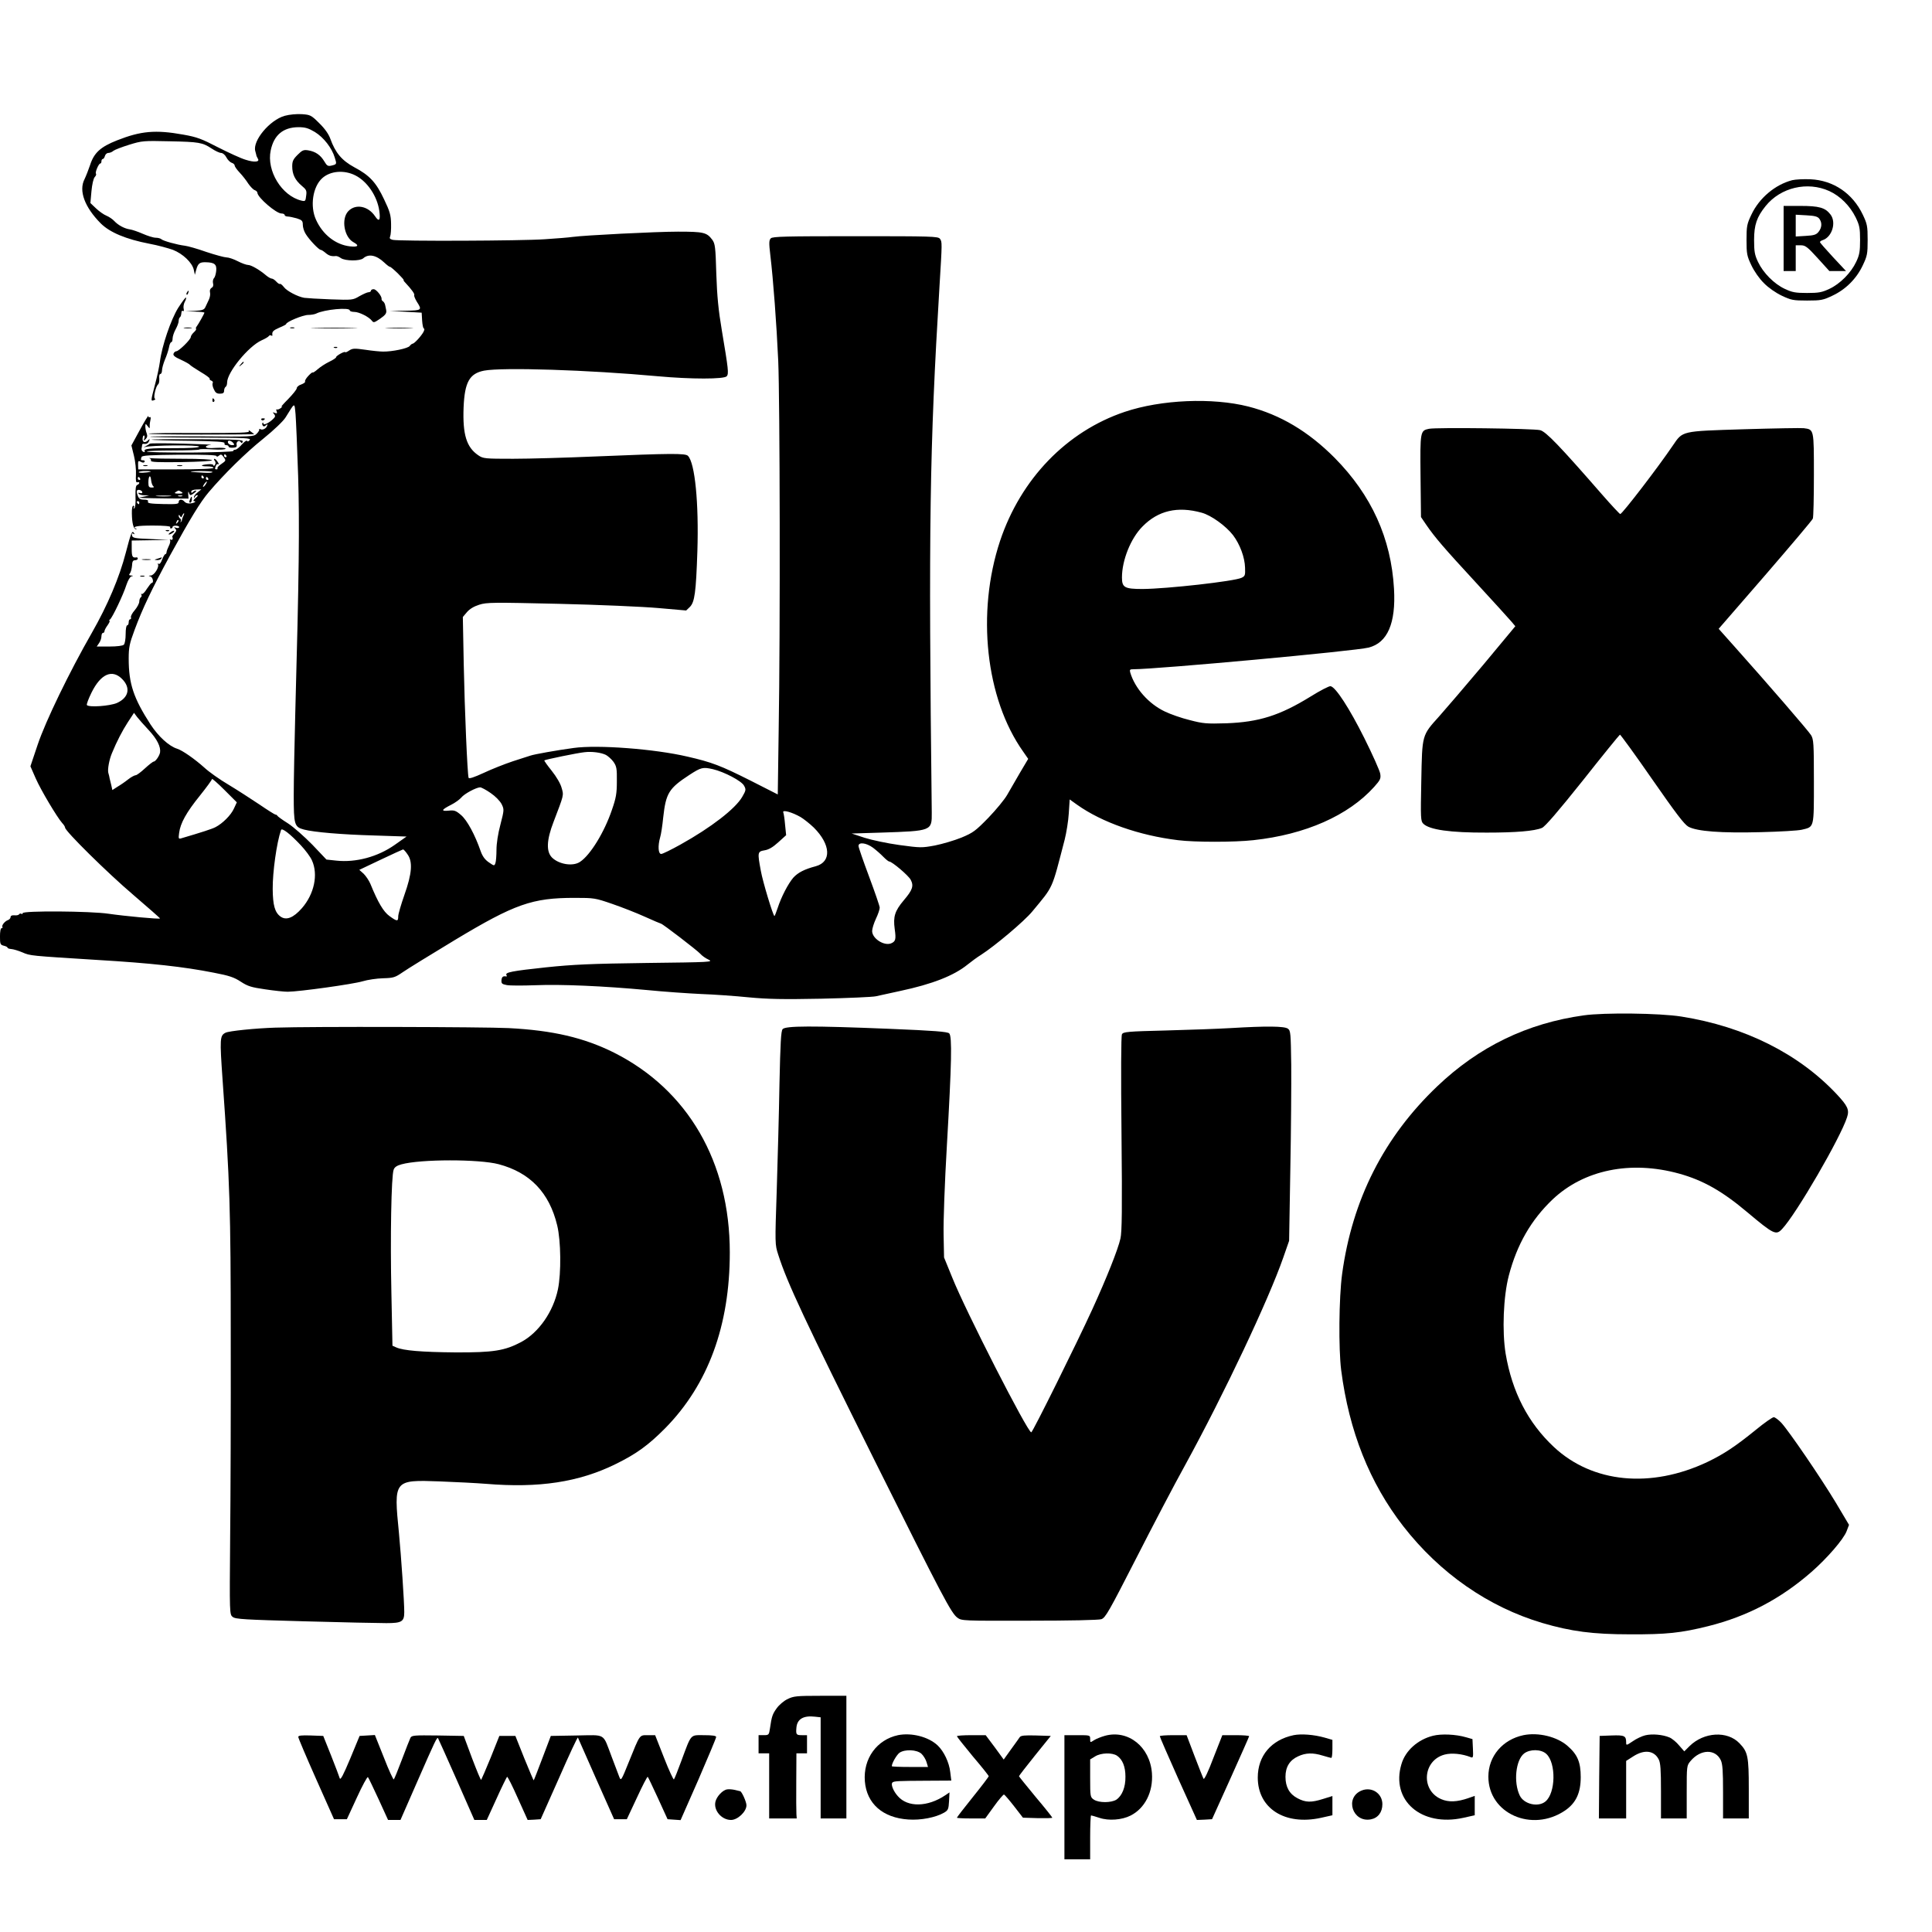 <?xml version="1.0" standalone="no"?>
<!DOCTYPE svg PUBLIC "-//W3C//DTD SVG 20010904//EN"
 "http://www.w3.org/TR/2001/REC-SVG-20010904/DTD/svg10.dtd">
<svg version="1.0" xmlns="http://www.w3.org/2000/svg"
 width="1276pt" height="1276pt" viewBox="0 0 1276 1276"
 preserveAspectRatio="xMidYMid meet">
<g transform="translate(0,1276) scale(0.1,-0.1)"
fill="#000000" stroke="none">
<path d="M1880 11995 c-99 -28 -213 -165 -194 -233 4 -15 8 -29 8 -32 1 -3 5
-11 9 -18 15 -22 -23 -26 -81 -7 -31 9 -113 47 -182 82 -108 56 -139 68 -230
84 -183 33 -280 24 -437 -38 -109 -43 -152 -82 -178 -163 -10 -30 -27 -73 -37
-94 -39 -76 1 -184 107 -291 60 -60 167 -105 323 -135 54 -10 123 -29 154 -40
66 -26 127 -84 138 -132 l7 -33 8 30 c12 45 23 54 63 53 59 -1 74 -14 70 -56
-2 -20 -8 -43 -15 -49 -6 -7 -9 -22 -6 -34 4 -14 0 -25 -10 -30 -9 -6 -13 -17
-10 -30 3 -11 0 -32 -7 -47 -7 -15 -17 -37 -23 -49 -8 -19 -20 -23 -71 -26
l-61 -3 63 -2 c34 -1 62 -4 62 -7 0 -6 -40 -77 -51 -91 -5 -6 -7 -13 -4 -16 3
-3 -4 -13 -15 -23 -11 -10 -20 -24 -20 -31 0 -16 -79 -94 -96 -94 -6 0 -15 -7
-18 -16 -4 -11 8 -22 49 -40 30 -14 57 -29 60 -34 3 -4 34 -25 69 -46 36 -21
63 -41 61 -45 -3 -4 2 -10 11 -13 8 -3 12 -10 9 -16 -4 -6 -1 -24 7 -40 10
-23 19 -30 40 -30 21 0 28 5 28 19 0 11 5 23 10 26 6 3 10 16 10 29 0 67 141
239 227 278 23 10 45 23 48 28 4 6 11 8 16 4 5 -3 9 -2 8 3 -4 22 5 31 46 49
25 10 45 21 45 24 0 14 111 60 145 60 19 0 43 4 53 9 53 27 222 43 222 21 0
-5 13 -10 30 -10 32 0 97 -33 116 -58 11 -15 16 -13 53 12 39 27 46 38 41 61
-1 6 -4 19 -6 29 -2 11 -9 23 -15 26 -6 4 -10 11 -9 16 3 17 -35 64 -52 64
-10 0 -18 -4 -18 -10 0 -5 -7 -10 -16 -10 -8 0 -35 -12 -60 -26 -44 -26 -46
-26 -192 -21 -81 3 -158 8 -172 10 -43 7 -116 45 -135 71 -11 14 -22 23 -26
21 -3 -3 -14 4 -24 15 -10 11 -23 20 -30 20 -6 0 -23 9 -36 20 -43 37 -100 70
-120 70 -11 0 -42 11 -69 25 -27 14 -60 25 -74 25 -13 0 -73 16 -133 36 -59
21 -123 39 -141 41 -51 6 -145 32 -156 43 -5 5 -22 10 -38 10 -15 0 -53 12
-85 26 -32 14 -70 27 -85 29 -36 5 -78 28 -103 55 -11 12 -34 28 -51 35 -18 7
-49 29 -69 48 l-38 36 7 78 c4 44 13 85 22 94 8 8 11 18 8 22 -8 7 18 67 28
67 5 0 8 7 8 15 0 8 4 15 9 15 5 0 11 9 14 20 3 11 13 20 23 20 9 0 25 6 33
14 9 7 56 25 104 40 84 26 95 27 265 23 198 -4 219 -8 280 -48 24 -16 52 -29
62 -29 11 0 26 -12 35 -29 8 -16 24 -32 35 -36 11 -3 20 -12 20 -18 0 -7 15
-28 33 -47 18 -19 44 -52 57 -73 14 -20 33 -40 43 -43 9 -3 17 -11 17 -17 1
-31 124 -137 159 -137 11 0 21 -4 21 -10 0 -5 9 -10 20 -10 11 0 38 -6 60 -12
35 -11 40 -17 40 -43 0 -16 8 -43 19 -60 23 -38 87 -105 99 -105 5 0 19 -9 32
-20 22 -19 39 -24 68 -21 7 1 22 -5 34 -14 29 -19 125 -20 147 -1 36 32 87 21
139 -28 18 -17 35 -30 38 -28 2 1 25 -18 51 -43 25 -25 43 -45 39 -45 -3 0 2
-8 12 -18 40 -43 62 -73 58 -81 -3 -4 5 -23 16 -42 37 -58 36 -59 -75 -61
l-102 -2 105 -5 105 -6 3 -52 c2 -29 7 -53 12 -53 5 0 3 -10 -3 -22 -15 -28
-61 -78 -72 -78 -4 0 -13 -7 -19 -15 -11 -16 -116 -38 -176 -37 -19 0 -72 5
-117 12 -72 10 -84 10 -107 -5 -14 -10 -26 -14 -26 -11 0 4 -13 0 -30 -9 -16
-9 -30 -19 -30 -24 0 -5 -20 -18 -45 -30 -25 -12 -59 -34 -76 -49 -17 -15 -32
-25 -34 -22 -2 3 -15 -8 -29 -23 -15 -16 -24 -32 -21 -37 3 -4 -9 -13 -25 -19
-17 -5 -30 -17 -30 -25 0 -8 -26 -40 -57 -72 -32 -32 -51 -54 -43 -50 8 4 6 1
-4 -8 -10 -8 -23 -13 -27 -10 -5 3 -6 -3 -2 -12 5 -14 3 -16 -12 -11 -15 6
-16 5 -5 -7 10 -13 9 -19 -6 -33 -26 -26 -64 -44 -64 -31 0 6 -3 9 -6 5 -3 -3
-3 -11 1 -17 5 -8 11 -8 21 1 12 10 13 9 8 -4 -6 -18 -32 -30 -45 -21 -5 3 -8
2 -7 -3 2 -4 -6 -17 -17 -28 -19 -19 -31 -20 -365 -17 -189 1 -342 0 -339 -2
3 -3 155 -6 338 -6 300 -1 331 -3 320 -17 -8 -9 -15 -11 -17 -5 -2 6 -17 -4
-34 -23 -16 -19 -36 -35 -44 -35 -8 0 -14 -4 -14 -9 0 -4 -128 -9 -285 -10
-157 0 -285 2 -285 7 0 4 77 7 171 7 94 0 172 3 175 6 2 4 42 4 89 1 50 -3 85
-1 85 5 0 5 -28 7 -65 5 -44 -3 -65 -1 -65 7 0 6 15 12 33 13 17 1 -65 5 -183
8 -118 3 -217 3 -220 0 -3 -3 -16 -11 -30 -18 -14 -7 -16 -9 -5 -5 34 13 368
16 360 3 -4 -7 -60 -10 -168 -10 -159 1 -202 -3 -191 -21 3 -5 -2 -6 -9 -3 -8
3 -14 13 -12 22 2 9 4 20 4 25 1 4 4 6 9 6 19 -3 30 2 37 19 5 14 4 15 -6 5
-21 -21 -39 -15 -37 11 1 14 6 22 10 20 4 -3 4 -12 1 -21 -6 -15 -5 -16 9 -3
11 11 13 21 7 38 -5 13 -9 33 -9 45 1 21 1 21 15 3 14 -18 14 -18 14 0 -1 11
2 29 5 42 3 13 1 20 -5 17 -5 -4 -9 0 -9 7 0 7 -25 -34 -56 -91 l-56 -103 17
-69 c9 -37 15 -93 13 -124 -2 -41 0 -54 10 -50 6 2 12 0 12 -4 0 -5 -6 -11
-14 -14 -9 -4 -12 -24 -11 -76 2 -42 -1 -74 -8 -78 -6 -3 -7 -1 -3 5 4 7 2 12
-3 12 -7 0 -11 -22 -10 -52 1 -65 11 -101 27 -104 7 -1 8 0 2 3 -31 15 3 22
110 22 71 0 118 -4 115 -10 -4 -5 -1 -9 4 -9 6 0 11 4 11 10 0 5 11 9 24 8 14
-1 22 -6 19 -11 -3 -5 -12 -6 -22 -2 -13 5 -13 4 -4 -6 10 -10 9 -17 -5 -32
-9 -10 -16 -21 -14 -23 7 -12 0 -24 -10 -18 -6 4 -8 3 -5 -3 4 -6 0 -24 -8
-39 -8 -16 -15 -35 -15 -41 0 -7 -4 -13 -8 -13 -4 0 -14 -16 -21 -35 -7 -21
-17 -33 -23 -29 -6 4 -8 3 -5 -2 11 -18 -24 -74 -47 -75 -17 -1 -17 -2 -3 -6
16 -4 25 -43 9 -43 -4 0 -18 -18 -32 -39 -13 -22 -28 -37 -34 -34 -5 3 -6 1
-2 -5 3 -6 2 -13 -4 -17 -5 -3 -10 -16 -10 -28 0 -12 -14 -38 -30 -57 -17 -19
-28 -41 -25 -47 2 -7 0 -13 -5 -13 -6 0 -10 -9 -10 -20 0 -11 -4 -20 -10 -20
-6 0 -10 -26 -10 -58 0 -32 -5 -63 -12 -70 -7 -7 -44 -12 -96 -12 l-83 0 15
22 c9 12 16 33 16 45 0 13 5 23 10 23 6 0 10 5 10 11 0 6 9 24 21 40 11 16 17
29 12 29 -4 0 -3 4 3 8 15 10 89 165 109 229 10 30 24 54 33 56 14 4 14 5 -2
6 -14 1 -16 4 -8 14 6 7 12 30 14 50 1 28 6 37 20 37 10 0 18 5 18 10 0 6 -3
9 -7 9 -28 -5 -33 4 -33 56 l0 55 123 2 122 2 -120 6 c-107 4 -120 7 -123 24
-3 13 0 16 9 11 8 -6 10 -4 4 4 -12 21 -20 2 -54 -129 -42 -163 -120 -347
-224 -529 -149 -260 -306 -584 -358 -739 l-48 -143 35 -80 c35 -79 140 -255
175 -295 11 -11 19 -25 19 -30 0 -23 282 -301 449 -443 99 -85 180 -156 178
-157 -5 -6 -236 16 -339 31 -119 18 -568 21 -568 4 0 -5 -4 -8 -9 -4 -5 3 -12
1 -15 -4 -4 -5 -17 -8 -31 -6 -16 1 -25 -3 -25 -12 0 -7 -8 -17 -18 -20 -21
-8 -42 -35 -36 -45 3 -5 0 -8 -5 -8 -7 0 -11 -23 -11 -55 0 -50 2 -55 25 -61
14 -3 25 -9 25 -13 0 -4 11 -8 25 -9 14 -1 47 -11 73 -22 53 -23 50 -22 495
-50 354 -21 571 -45 768 -84 105 -20 136 -31 180 -60 46 -30 70 -37 160 -50
59 -9 126 -16 149 -16 73 0 432 50 495 69 33 10 94 19 135 20 69 2 79 5 130
40 30 21 186 117 345 213 396 238 510 278 790 278 129 0 136 -1 249 -40 64
-22 161 -60 216 -85 55 -25 103 -45 105 -45 10 0 239 -176 260 -199 11 -13 35
-30 55 -39 33 -16 15 -17 -410 -22 -370 -5 -482 -10 -665 -29 -224 -24 -271
-33 -260 -51 4 -6 3 -10 -2 -9 -21 4 -29 -3 -31 -26 -1 -21 4 -25 35 -31 20
-4 105 -4 188 -1 173 7 449 -5 740 -32 110 -11 270 -22 355 -26 85 -3 227 -13
315 -22 128 -12 224 -14 480 -9 176 4 338 11 360 16 22 5 94 21 160 35 212 45
355 101 445 174 25 20 65 50 90 65 93 60 284 221 337 285 144 174 127 138 215
476 11 44 24 122 27 173 l6 92 49 -35 c163 -116 410 -203 666 -234 109 -14
374 -14 498 0 344 37 628 163 798 352 41 46 45 55 40 87 -3 19 -50 125 -105
235 -98 196 -189 337 -223 343 -9 2 -69 -29 -133 -69 -203 -125 -340 -168
-555 -176 -132 -4 -154 -2 -242 21 -54 13 -128 39 -165 57 -107 51 -197 153
-228 257 -5 19 -3 22 22 22 154 0 1463 120 1552 143 125 31 181 161 168 388
-19 334 -149 619 -392 865 -173 174 -359 285 -570 339 -237 60 -575 46 -816
-35 -384 -129 -687 -443 -824 -853 -157 -474 -95 -1041 152 -1390 l34 -49 -54
-91 c-29 -51 -68 -117 -85 -147 -17 -30 -73 -98 -124 -151 -85 -87 -101 -99
-178 -131 -47 -19 -125 -42 -175 -52 -87 -16 -95 -16 -235 3 -80 11 -183 33
-230 48 l-85 28 195 6 c335 11 335 11 334 132 -22 1897 -14 2403 51 3475 18
294 18 294 3 315 -12 16 -55 17 -557 17 -465 0 -547 -2 -560 -14 -12 -13 -13
-29 -3 -113 19 -159 41 -452 52 -696 11 -256 14 -1782 3 -2438 l-6 -426 -181
92 c-195 98 -254 121 -416 158 -218 51 -593 79 -751 57 -112 -15 -261 -42
-284 -50 -11 -3 -64 -21 -118 -38 -54 -18 -140 -52 -193 -77 -63 -29 -96 -40
-99 -32 -8 26 -26 446 -32 747 l-6 315 27 32 c18 21 46 38 81 49 50 16 91 16
527 6 260 -6 556 -19 657 -28 l183 -16 25 24 c31 32 40 95 49 368 10 318 -16
582 -62 629 -16 18 -112 17 -619 -4 -187 -8 -428 -15 -536 -15 -187 0 -198 1
-230 23 -78 53 -104 137 -97 317 7 166 39 223 135 242 122 23 688 5 1148 -37
219 -20 438 -20 455 0 14 17 11 44 -32 300 -23 136 -32 228 -37 377 -5 178 -8
199 -27 225 -36 48 -57 53 -226 53 -145 0 -619 -24 -698 -35 -19 -3 -100 -10
-180 -15 -154 -11 -965 -14 -1007 -4 -18 5 -22 10 -16 23 4 9 7 46 6 83 -1 57
-8 82 -46 161 -53 113 -96 159 -198 213 -81 44 -124 95 -157 187 -11 31 -36
67 -73 103 -53 53 -59 56 -115 60 -35 2 -81 -2 -114 -11z m200 -107 c58 -36
112 -105 131 -169 14 -44 14 -44 -23 -53 -22 -5 -29 -1 -46 28 -25 42 -58 65
-106 73 -31 5 -40 1 -71 -30 -29 -29 -35 -42 -35 -76 0 -52 19 -91 63 -128 30
-25 34 -32 29 -66 -4 -36 -6 -38 -31 -32 -130 31 -232 197 -203 332 21 101 82
152 182 153 46 0 66 -6 110 -32z m268 -287 c78 -40 143 -136 157 -233 9 -63
-1 -77 -28 -36 -46 68 -129 84 -177 33 -48 -51 -27 -172 35 -205 40 -22 30
-33 -24 -27 -95 11 -180 78 -224 176 -41 90 -21 218 41 274 54 49 146 56 220
18z m-379 -1981 c10 -330 6 -657 -19 -1575 -5 -198 -10 -439 -10 -535 0 -198
4 -212 68 -229 65 -17 247 -33 465 -39 l212 -7 -78 -55 c-112 -79 -257 -118
-386 -104 l-65 7 -93 98 c-52 53 -124 117 -161 141 -37 23 -68 46 -70 50 -2 5
-8 8 -13 8 -4 0 -52 30 -106 67 -54 36 -145 95 -203 130 -58 34 -130 85 -160
113 -65 58 -145 114 -180 125 -54 17 -123 80 -175 159 -113 175 -145 270 -145
436 0 74 5 99 39 190 54 145 113 268 232 488 136 248 202 356 258 422 102 120
242 258 359 352 72 58 133 117 148 141 64 103 58 101 66 22 3 -38 11 -221 17
-405z m-539 128 c0 -6 6 -5 15 2 13 11 18 10 30 -6 19 -26 19 -26 -14 -49 -16
-10 -27 -23 -25 -27 3 -4 0 -8 -5 -8 -13 0 -13 3 -5 24 3 9 10 13 16 10 5 -3
4 3 -4 15 -7 12 -17 21 -22 21 -4 0 -4 -6 2 -13 7 -8 7 -18 2 -27 -6 -8 -10
-10 -10 -4 0 7 -15 10 -36 8 -51 -4 -55 -14 -6 -14 23 0 42 -4 42 -10 0 -6
-89 -10 -248 -10 l-249 0 -1 30 c-1 26 2 29 18 20 13 -7 21 -7 25 0 3 5 -1 10
-9 10 -17 0 -18 2 -11 22 4 10 56 13 250 15 161 1 245 -2 245 -9z m65 2 c3 -5
1 -10 -4 -10 -6 0 -11 5 -11 10 0 6 2 10 4 10 3 0 8 -4 11 -10z m-500 -105
c-23 -8 -83 -10 -79 -3 3 4 24 8 47 7 23 0 38 -2 32 -4z m408 -2 c3 -5 -23 -7
-56 -5 -104 5 -116 9 -30 11 45 0 84 -2 86 -6z m-390 -95 c7 -5 3 -8 -10 -8
-19 0 -23 5 -23 33 0 45 14 57 18 16 2 -19 9 -37 15 -41z m332 62 c3 -5 1 -10
-4 -10 -6 0 -11 5 -11 10 0 6 2 10 4 10 3 0 8 -4 11 -10z m-420 -10 c3 -5 1
-10 -4 -10 -6 0 -11 5 -11 10 0 6 2 10 4 10 3 0 8 -4 11 -10z m450 0 c3 -5 1
-10 -4 -10 -6 0 -11 5 -11 10 0 6 2 10 4 10 3 0 8 -4 11 -10z m-17 -40 c-7
-10 -14 -17 -17 -15 -4 4 18 35 25 35 2 0 -1 -9 -8 -20z m-418 -52 c0 -6 -7
-7 -16 -4 -8 3 -12 2 -9 -4 3 -6 21 -11 38 -11 l32 -2 -35 -7 -35 -7 30 -2
c17 -1 91 -2 165 -3 l135 -1 -2 29 c-1 16 1 21 4 12 2 -10 8 -18 11 -18 12 1
47 30 36 30 -6 0 -15 -5 -20 -10 -7 -7 -11 -7 -11 3 0 8 13 13 34 14 l33 1
-25 -20 c-14 -11 -25 -25 -24 -31 0 -8 2 -8 6 1 2 6 10 12 16 12 7 -1 1 -10
-12 -20 -13 -11 -17 -20 -10 -20 21 0 1 -13 -25 -15 -14 -2 -30 3 -37 11 -15
19 -39 18 -39 -2 0 -13 -15 -15 -104 -13 -82 2 -103 5 -99 16 4 9 -4 13 -26
13 -25 0 -34 6 -41 26 -6 14 -8 30 -5 34 7 11 35 1 35 -12z m260 2 c11 -7 6
-10 -20 -10 -26 0 -31 3 -20 10 8 5 17 10 20 10 3 0 12 -5 20 -10z m-77 -27
c-24 -2 -62 -2 -85 0 -24 2 -5 4 42 4 47 0 66 -2 43 -4z m80 0 c-7 -2 -19 -2
-25 0 -7 3 -2 5 12 5 14 0 19 -2 13 -5z m-283 -43 c0 -5 -2 -10 -4 -10 -3 0
-8 5 -11 10 -3 6 -1 10 4 10 6 0 11 -4 11 -10z m7016 -66 c63 -17 160 -87 208
-149 45 -60 77 -145 79 -214 2 -50 0 -56 -23 -67 -47 -23 -493 -73 -654 -74
-119 0 -136 10 -136 76 0 114 58 259 136 337 103 105 231 135 390 91z m-6725
-21 c-5 -10 -9 -22 -9 -26 0 -5 -4 -12 -8 -15 -4 -4 -4 -2 0 5 3 6 2 14 -4 18
-5 3 -10 12 -10 18 0 8 3 8 9 -1 7 -11 9 -11 14 2 4 9 9 16 12 16 3 0 1 -8 -4
-17z m-40 -46 c-10 -9 -11 -8 -5 6 3 10 9 15 12 12 3 -3 0 -11 -7 -18z m-365
-1031 c59 -59 44 -124 -34 -159 -47 -20 -182 -30 -198 -14 -4 4 10 41 30 82
61 124 136 157 202 91z m177 -339 c54 -58 80 -110 74 -147 -4 -22 -30 -60 -42
-60 -5 0 -32 -21 -58 -45 -27 -25 -54 -45 -61 -45 -7 0 -30 -12 -49 -27 -20
-16 -52 -38 -71 -49 l-34 -22 -7 32 c-4 17 -9 37 -11 45 -1 8 -5 25 -9 38 -5
23 6 85 24 128 32 78 69 149 104 203 l42 64 20 -27 c11 -14 46 -54 78 -88z
m3019 -163 c14 -8 37 -28 50 -46 20 -29 23 -44 22 -128 0 -80 -5 -110 -33
-190 -50 -147 -142 -297 -210 -342 -47 -32 -139 -17 -185 28 -40 40 -36 117
10 236 69 181 68 174 53 225 -7 27 -34 73 -65 112 -29 36 -51 67 -49 69 4 5
222 50 265 54 48 6 110 -2 142 -18z m706 -94 c76 -18 190 -78 206 -109 14 -25
13 -31 -12 -74 -45 -78 -205 -202 -408 -315 -61 -34 -118 -62 -127 -62 -20 0
-23 54 -7 110 6 19 15 78 20 130 18 162 37 193 173 282 77 50 89 53 155 38z
m-3163 -260 c-19 -43 -75 -99 -122 -123 -23 -12 -91 -34 -227 -74 -17 -5 -18
-1 -13 36 8 64 48 136 137 246 44 55 80 104 80 110 0 5 37 -27 82 -72 l82 -82
-19 -41z m1696 102 c31 -21 61 -52 72 -73 17 -35 17 -38 -8 -135 -16 -59 -26
-126 -26 -166 0 -37 -3 -77 -7 -88 -7 -20 -8 -20 -44 5 -25 17 -41 39 -53 72
-38 110 -90 206 -130 240 -35 30 -45 33 -82 29 -53 -5 -48 6 17 39 26 13 56
35 67 48 19 24 97 66 124 67 8 0 40 -17 70 -38z m2046 -158 c22 -13 62 -45 88
-70 112 -112 118 -226 13 -255 -76 -20 -118 -42 -149 -76 -34 -40 -79 -126
-103 -200 -10 -29 -19 -53 -21 -53 -9 0 -78 229 -90 298 -23 123 -22 128 24
136 27 4 55 20 91 53 l52 47 -7 69 c-3 38 -9 75 -12 82 -7 19 58 1 114 -31z
m-3299 -188 c29 -31 62 -75 72 -98 43 -94 15 -223 -66 -316 -56 -64 -104 -83
-142 -55 -37 27 -50 75 -51 181 -1 112 26 306 55 390 5 17 58 -23 132 -102z
m3778 -15 c21 -16 52 -43 68 -60 17 -17 34 -31 39 -31 18 0 128 -93 142 -121
21 -40 12 -67 -46 -135 -59 -70 -71 -108 -60 -189 10 -70 6 -83 -25 -96 -47
-17 -124 33 -124 82 0 15 11 51 25 81 14 29 25 62 25 73 0 11 -32 103 -70 205
-38 102 -70 193 -70 203 0 27 51 21 96 -12z m-3075 -43 c36 -49 30 -127 -20
-268 -22 -63 -41 -127 -41 -142 0 -35 -7 -35 -58 2 -39 28 -75 88 -126 213 -9
21 -29 51 -44 66 l-29 26 141 67 c78 37 144 67 148 68 4 0 17 -14 29 -32z"/>
<path d="M988 9733 c8 -3 11 -10 9 -16 -3 -9 48 -11 199 -9 122 2 204 7 204
12 0 6 -76 10 -192 10 -106 0 -202 2 -213 4 -11 2 -14 1 -7 -1z"/>
<path d="M948 9683 c6 -2 18 -2 25 0 6 3 1 5 -13 5 -14 0 -19 -2 -12 -5z"/>
<path d="M1173 9683 c9 -2 23 -2 30 0 6 3 -1 5 -18 5 -16 0 -22 -2 -12 -5z"/>
<path d="M1256 9464 c-8 -20 -8 -24 2 -24 4 0 8 9 9 20 2 24 -3 26 -11 4z"/>
<path d="M11837 11570 c-112 -29 -218 -117 -270 -228 -29 -61 -32 -75 -32
-167 0 -92 3 -106 32 -167 19 -40 53 -89 83 -118 29 -30 78 -64 118 -83 61
-29 75 -32 167 -32 92 0 106 3 167 32 88 41 160 113 201 201 29 61 32 75 32
167 0 92 -3 106 -32 167 -67 141 -194 227 -346 234 -45 2 -99 -1 -120 -6z
m245 -72 c72 -33 136 -97 174 -174 25 -52 29 -70 29 -149 0 -76 -4 -99 -26
-145 -34 -72 -106 -145 -177 -178 -49 -23 -70 -27 -147 -27 -77 0 -98 4 -147
27 -71 33 -143 106 -177 178 -22 46 -26 69 -26 145 0 100 18 152 76 224 99
123 276 165 421 99z"/>
<path d="M11780 11185 l0 -215 40 0 40 0 0 85 0 85 34 0 c29 0 43 -10 111 -85
l77 -85 55 0 55 0 -86 92 c-47 51 -86 95 -86 99 0 4 8 10 18 13 62 20 92 118
51 170 -35 45 -75 56 -199 56 l-110 0 0 -215z m236 130 c19 -26 17 -58 -5 -86
-15 -19 -30 -24 -85 -27 l-66 -4 0 72 0 72 71 -4 c55 -3 74 -8 85 -23z"/>
<path d="M1235 10829 c-4 -6 -5 -12 -2 -15 2 -3 7 2 10 11 7 17 1 20 -8 4z"/>
<path d="M1177 10727 c-48 -77 -108 -252 -121 -357 -4 -30 -18 -97 -32 -149
-29 -111 -29 -112 -7 -104 9 4 12 8 6 10 -12 4 6 84 22 95 5 4 8 21 7 38 -2
17 1 30 7 30 6 0 11 11 11 24 0 13 9 45 19 70 11 25 23 61 27 81 3 19 10 35
15 35 5 0 9 11 9 25 0 13 9 40 20 60 11 20 20 44 20 54 0 10 3 21 8 25 7 7 8
11 11 37 0 5 5 8 10 5 5 -4 7 3 4 15 -3 11 0 31 7 45 8 13 11 26 8 29 -2 3
-25 -28 -51 -68z"/>
<path d="M1218 10593 c12 -2 32 -2 45 0 12 2 2 4 -23 4 -25 0 -35 -2 -22 -4z"/>
<path d="M1918 10593 c6 -2 18 -2 25 0 6 3 1 5 -13 5 -14 0 -19 -2 -12 -5z"/>
<path d="M2083 10593 c71 -2 183 -2 250 0 67 1 10 3 -128 3 -137 0 -192 -2
-122 -3z"/>
<path d="M2563 10593 c43 -2 110 -2 150 0 40 1 5 3 -78 3 -82 0 -115 -2 -72
-3z"/>
<path d="M2208 10463 c7 -3 16 -2 19 1 4 3 -2 6 -13 5 -11 0 -14 -3 -6 -6z"/>
<path d="M1589 10353 c-13 -16 -12 -17 4 -4 16 13 21 21 13 21 -2 0 -10 -8
-17 -17z"/>
<path d="M1403 10115 c0 -8 4 -12 9 -9 5 3 6 10 3 15 -9 13 -12 11 -12 -6z"/>
<path d="M1726 9988 c3 -5 10 -6 15 -3 13 9 11 12 -6 12 -8 0 -12 -4 -9 -9z"/>
<path d="M9438 9928 c-58 -12 -59 -16 -56 -313 l3 -270 34 -50 c59 -86 117
-153 330 -384 113 -123 218 -238 233 -256 l26 -31 -212 -255 c-118 -140 -248
-292 -290 -339 -116 -129 -113 -119 -119 -428 -5 -247 -4 -265 13 -282 40 -40
177 -60 420 -59 191 0 314 10 364 31 20 8 106 108 269 312 131 166 242 302
246 304 3 1 99 -130 211 -292 158 -227 213 -300 241 -316 57 -31 216 -43 479
-36 124 3 245 10 270 16 83 20 80 7 80 319 0 253 -2 278 -19 306 -18 29 -286
339 -503 582 l-107 120 308 355 c169 196 311 363 314 373 4 9 7 139 7 289 0
303 1 299 -67 308 -17 2 -195 -1 -395 -7 -418 -13 -403 -10 -470 -108 -96
-142 -334 -452 -347 -452 -4 0 -59 59 -121 130 -278 319 -369 414 -408 424
-43 11 -685 19 -734 9z"/>
<path d="M1644 9912 c6 -10 -58 -12 -324 -12 -183 1 -335 -1 -338 -4 -3 -4
154 -6 348 -6 194 0 351 1 349 3 -2 1 -13 9 -23 17 -13 10 -17 11 -12 2z"/>
<path d="M1000 9856 c3 -2 114 -6 246 -7 188 -3 240 -7 237 -16 -3 -7 2 -13
11 -13 9 0 16 -4 16 -10 0 -5 13 -8 28 -7 21 1 28 6 25 18 -6 21 16 36 27 19
5 -9 9 -8 13 3 5 13 -34 15 -301 16 -168 1 -304 0 -302 -3z m540 -21 c10 -12
9 -15 -8 -15 -11 0 -22 7 -26 15 -3 9 0 15 8 15 7 0 19 -7 26 -15z"/>
<path d="M1098 9253 c7 -3 16 -2 19 1 4 3 -2 6 -13 5 -11 0 -14 -3 -6 -6z"/>
<path d="M1126 9244 c-11 -8 -16 -14 -10 -14 13 0 39 18 34 24 -3 2 -14 -2
-24 -10z"/>
<path d="M1040 9070 c-23 -7 -23 -8 -3 -9 12 -1 25 4 28 9 3 6 5 10 3 9 -2 -1
-14 -5 -28 -9z"/>
<path d="M943 9063 c15 -2 37 -2 50 0 12 2 0 4 -28 4 -27 0 -38 -2 -22 -4z"/>
<path d="M928 8953 c6 -2 18 -2 25 0 6 3 1 5 -13 5 -14 0 -19 -2 -12 -5z"/>
<path d="M10460 6054 c-374 -52 -693 -207 -967 -468 -353 -336 -562 -749 -629
-1241 -21 -156 -24 -493 -6 -635 52 -403 188 -744 410 -1030 242 -311 562
-533 918 -639 191 -56 334 -75 579 -75 242 -1 336 9 517 54 259 65 478 180
682 358 103 90 212 216 232 269 l16 42 -88 148 c-102 169 -308 470 -359 526
-19 20 -42 37 -50 37 -9 0 -62 -37 -118 -83 -138 -112 -213 -161 -321 -213
-373 -176 -758 -139 -1013 99 -171 160 -276 363 -319 617 -24 148 -15 377 21
515 54 206 147 368 290 504 207 195 514 258 834 170 159 -44 286 -116 452
-256 174 -146 189 -153 229 -110 93 98 387 605 429 738 16 49 5 74 -69 153
-251 267 -608 446 -1025 512 -144 23 -510 27 -645 8z"/>
<path d="M1820 5973 c-130 -4 -310 -22 -331 -34 -37 -19 -38 -38 -19 -310 48
-677 54 -852 54 -1709 1 -454 -1 -1049 -4 -1324 -4 -495 -4 -499 17 -515 18
-15 76 -18 474 -29 250 -7 493 -12 541 -12 102 0 118 10 118 73 0 69 -20 362
-35 521 -35 353 -35 353 270 342 105 -4 242 -11 305 -16 350 -29 613 11 855
130 139 68 218 126 329 238 283 288 426 677 426 1160 0 597 -276 1074 -765
1320 -199 99 -404 147 -697 162 -169 8 -1304 11 -1538 3z m1473 -902 c208 -55
335 -188 387 -404 25 -102 27 -316 5 -422 -31 -149 -127 -286 -242 -348 -109
-58 -184 -70 -434 -69 -225 2 -345 12 -392 33 l-25 11 -7 347 c-8 365 -1 775
15 816 6 17 22 27 51 35 127 35 513 35 642 1z"/>
<path d="M5169 5963 c-11 -12 -15 -91 -21 -362 -3 -190 -12 -507 -18 -703 -12
-356 -12 -357 10 -425 60 -188 177 -436 641 -1368 443 -888 501 -999 542
-1029 28 -21 38 -21 475 -20 266 0 459 4 476 10 27 9 51 52 229 400 109 214
255 493 325 619 258 471 551 1092 648 1371 l38 109 8 470 c5 259 7 570 6 693
-3 208 -4 225 -22 238 -23 17 -142 18 -376 4 -85 -5 -280 -12 -433 -16 -250
-6 -279 -9 -287 -25 -6 -10 -7 -264 -3 -656 5 -502 3 -650 -7 -693 -16 -72
-91 -260 -186 -468 -102 -223 -394 -812 -403 -812 -24 0 -436 806 -523 1025
l-53 130 -3 150 c-2 86 7 339 22 595 31 537 35 716 15 735 -11 11 -99 18 -393
30 -514 21 -689 20 -707 -2z"/>
<path d="M5201 1538 c-24 -11 -56 -39 -71 -60 -28 -39 -33 -52 -45 -135 -6
-41 -8 -43 -41 -43 l-34 0 0 -60 0 -60 35 0 35 0 0 -215 0 -215 91 0 91 0 -2
28 c-1 15 -2 111 -1 215 l1 187 35 0 35 0 0 60 0 60 -35 0 c-36 0 -39 4 -35
50 5 57 47 81 123 72 l37 -4 0 -334 0 -334 85 0 85 0 0 405 0 405 -172 0
c-157 0 -177 -2 -217 -22z"/>
<path d="M5931 1300 c-140 -30 -231 -155 -219 -305 12 -147 118 -241 287 -252
82 -6 180 13 236 45 27 16 30 23 33 76 l3 58 -28 -19 c-116 -78 -248 -81 -313
-6 -30 33 -48 79 -36 90 9 10 38 11 220 12 l169 1 -7 56 c-7 64 -42 137 -83
176 -60 57 -172 86 -262 68z m154 -122 c14 -13 29 -38 34 -55 l10 -33 -120 0
c-65 0 -119 2 -119 5 0 20 32 75 51 89 36 24 112 21 144 -6z"/>
<path d="M7298 1296 c-25 -7 -58 -20 -72 -29 -26 -17 -26 -17 -26 8 0 25 -1
25 -85 25 l-85 0 0 -410 0 -410 85 0 85 0 0 145 c0 80 3 145 6 145 3 0 28 -7
55 -16 62 -21 149 -14 206 15 95 48 150 157 141 280 -13 174 -157 289 -310
247z m80 -132 c36 -25 55 -72 55 -138 1 -70 -22 -126 -60 -152 -33 -21 -115
-22 -148 0 -24 16 -25 19 -25 141 l0 125 33 20 c39 24 113 26 145 4z"/>
<path d="M8544 1300 c-148 -31 -237 -136 -237 -280 0 -204 179 -318 417 -266
l76 17 0 64 0 63 -61 -19 c-79 -25 -116 -24 -169 4 -54 28 -80 75 -80 142 0
65 28 110 83 135 51 24 98 25 163 5 27 -8 52 -15 57 -15 4 0 7 27 7 60 l0 59
-52 15 c-71 20 -154 26 -204 16z"/>
<path d="M9464 1296 c-100 -25 -182 -98 -208 -187 -72 -240 131 -416 408 -355
l76 17 0 64 0 64 -40 -14 c-77 -27 -133 -29 -183 -7 -136 60 -119 257 25 294
46 12 115 5 171 -17 16 -7 18 -2 15 56 l-3 63 -42 12 c-68 20 -164 24 -219 10z"/>
<path d="M10062 1300 c-138 -29 -232 -139 -232 -274 0 -244 288 -371 506 -224
72 49 104 116 104 221 0 98 -21 149 -87 206 -69 61 -193 91 -291 71z m151
-124 c65 -60 62 -258 -6 -314 -48 -40 -143 -18 -170 40 -42 88 -26 234 29 277
39 30 113 29 147 -3z"/>
<path d="M10866 1299 c-21 -5 -58 -22 -82 -39 -43 -29 -44 -29 -44 -7 0 43
-12 48 -96 45 l-79 -3 -3 -272 -2 -273 90 0 90 0 0 190 0 190 47 30 c73 47
138 39 168 -20 12 -23 15 -68 15 -210 l0 -180 85 0 85 0 0 174 c0 174 0 175
26 206 66 78 163 80 199 5 12 -26 15 -71 15 -209 l0 -176 85 0 85 0 0 195 c0
216 -6 244 -62 302 -80 83 -234 74 -329 -19 l-35 -35 -34 39 c-18 22 -47 46
-64 53 -45 19 -115 25 -160 14z"/>
<path d="M1970 1288 c0 -7 53 -132 118 -278 l118 -265 43 0 42 0 66 143 c36
79 69 139 73 135 4 -4 35 -70 70 -145 l63 -138 41 0 41 0 113 258 c116 265
128 290 135 282 2 -3 57 -125 122 -272 l118 -268 41 0 41 0 64 140 c35 78 67
142 70 145 4 2 36 -62 71 -141 l65 -144 43 2 43 3 122 274 c66 151 122 271
124 265 2 -5 56 -128 121 -274 l118 -265 42 0 42 0 67 143 c36 78 68 140 71
137 3 -2 33 -67 68 -142 l63 -138 43 -3 43 -3 118 268 c64 148 117 274 117
281 0 8 -23 12 -80 12 -93 0 -82 13 -150 -170 -23 -63 -45 -118 -49 -122 -3
-4 -33 60 -65 142 l-59 150 -48 0 c-57 0 -51 8 -125 -175 -51 -127 -53 -129
-64 -100 -6 17 -29 76 -50 132 -61 160 -34 144 -232 141 l-170 -3 -55 -145
c-30 -80 -56 -146 -58 -148 -1 -2 -29 64 -62 145 l-59 148 -53 0 -53 0 -57
-143 c-32 -78 -61 -145 -63 -147 -3 -3 -29 61 -60 142 l-55 148 -171 3 c-155
2 -172 1 -181 -15 -5 -10 -30 -74 -56 -143 -26 -69 -50 -128 -54 -132 -3 -4
-33 60 -65 143 l-60 150 -50 -3 -51 -3 -62 -150 c-45 -107 -64 -144 -69 -130
-3 11 -29 79 -57 150 l-52 130 -82 3 c-63 2 -83 0 -83 -10z"/>
<path d="M6320 1293 c1 -5 48 -64 105 -133 58 -68 105 -127 105 -131 0 -4 -47
-66 -105 -138 -58 -72 -105 -133 -105 -136 0 -3 42 -5 93 -5 l94 0 58 80 c32
45 62 79 66 78 5 -2 35 -37 67 -78 l58 -75 97 -3 c53 -1 97 0 97 3 0 3 -49 65
-110 137 -60 73 -110 134 -110 137 0 3 48 65 105 136 l105 130 -97 3 c-75 2
-100 0 -108 -11 -5 -8 -32 -45 -58 -81 l-48 -67 -59 81 -60 80 -95 0 c-52 0
-95 -3 -95 -7z"/>
<path d="M7660 1293 c0 -5 55 -131 122 -281 l123 -272 50 2 50 3 122 270 c67
149 122 273 123 278 0 4 -40 7 -89 7 l-88 0 -59 -150 c-34 -91 -61 -146 -65
-138 -4 7 -31 75 -60 151 l-52 137 -88 0 c-49 0 -89 -3 -89 -7z"/>
<path d="M4803 942 c-30 -4 -70 -47 -78 -82 -13 -57 41 -120 103 -120 44 0
102 55 102 97 0 23 -32 93 -42 93 -2 0 -17 4 -33 8 -17 4 -40 6 -52 4z"/>
<path d="M8992 934 c-113 -47 -59 -213 62 -190 47 9 76 47 76 100 0 72 -71
118 -138 90z"/>
</g>
</svg>
